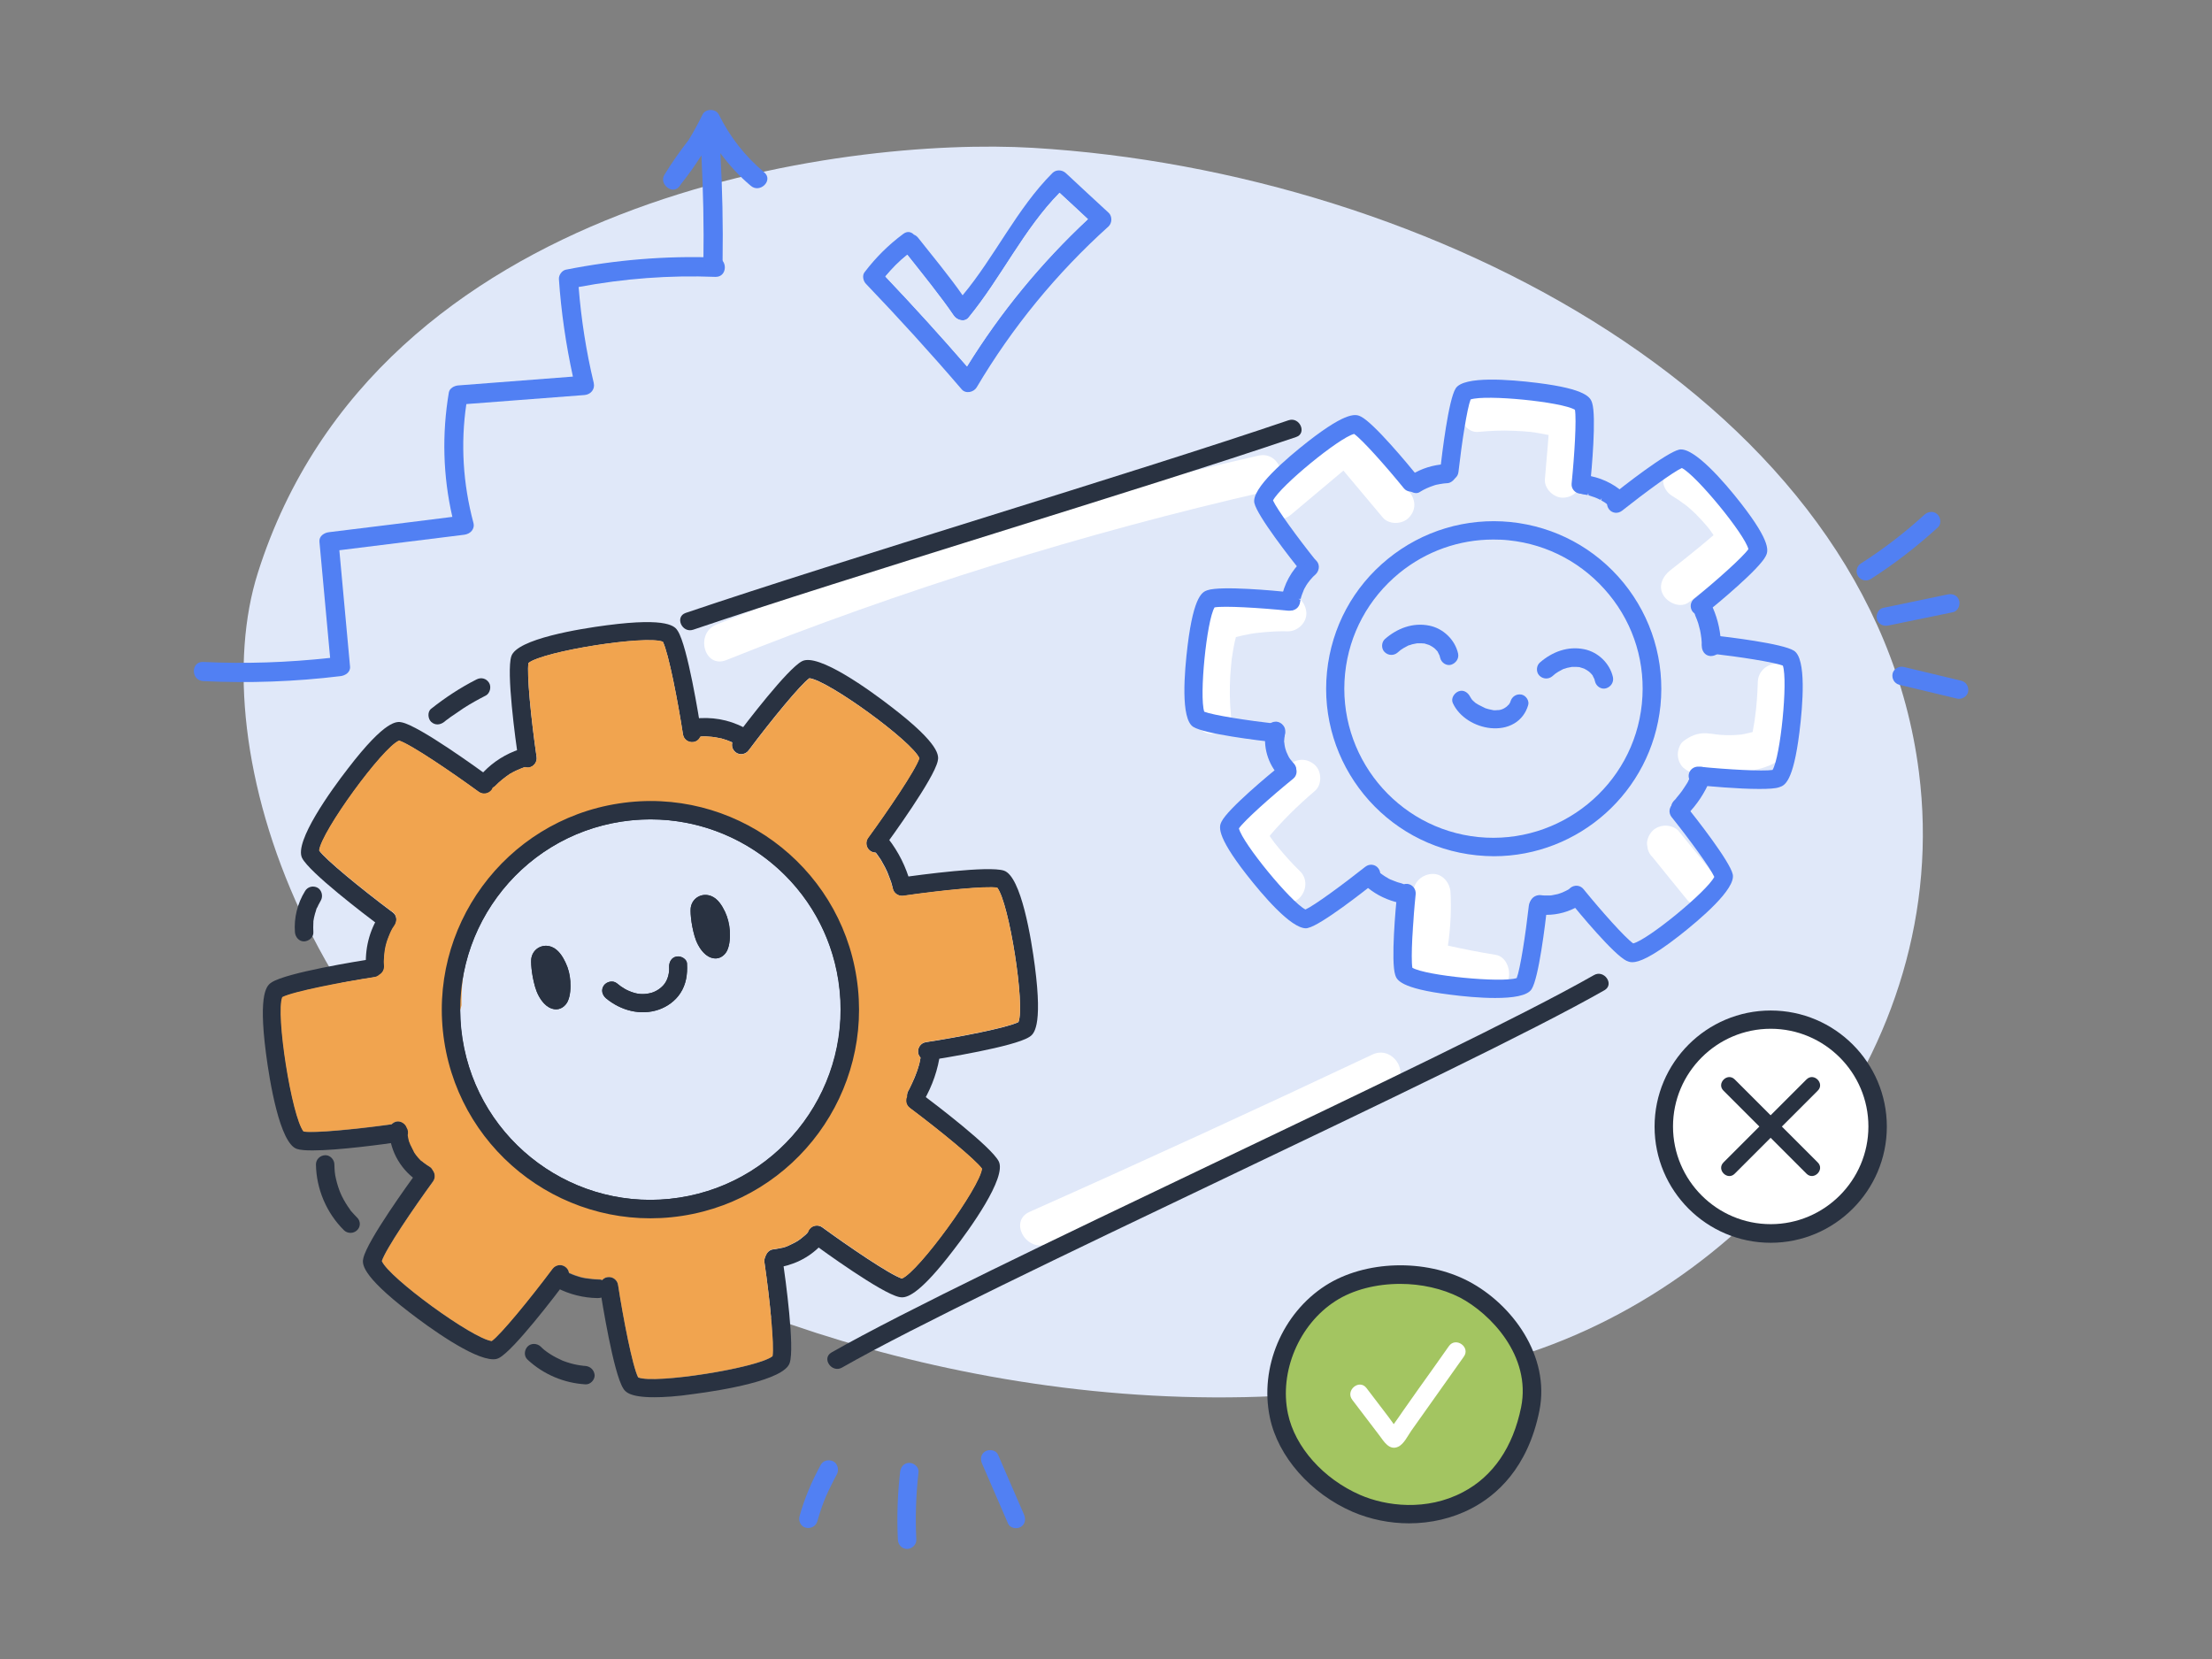<?xml version="1.0" encoding="utf-8"?>
<!-- Autor: https://tiptop-vpn.com All rights reserved -->
<!-- Generator: Adobe Illustrator 26.3.1, SVG Export Plug-In . SVG Version: 6.00 Build 0)  -->
<svg version="1.1" id="Layer_1" xmlns="http://www.w3.org/2000/svg" xmlns:xlink="http://www.w3.org/1999/xlink" x="0px" y="0px"
	 viewBox="0 0 120 90" style="enable-background:new 0 0 120 90;" xml:space="preserve">
<rect x="0" y="0" width="120" height="90" fill="#808080" stroke="none"/>
<style type="text/css">
	.st0{fill:#e0e8f9;}
	.st1{fill:#A3C561;}
	.st2{fill:#D6DD79;}
	.st3{fill:#5180F3;}
	.st4{fill:#293241;}
	.st5{fill:#F0897A;}
	.st6{fill:#FFFFFF;}
	.st7{fill:#EA9D50;}
	.st8{fill:#9FBDDE;}
	.st9{fill:#EEA14F;}
	.st10{fill:#9DBBDC;}
	.st11{fill:#61A7D8;}
	.st12{fill:#293242;}
	.st13{fill:#F1A44F;}
	.st14{fill:#BECEF1;}
	.st15{fill:#5180ED;}
	.st16{fill:#293243;}
	.st17{fill:#5180E9;}
	.st18{fill:#DEE6F7;}
</style>
<g>
	<g>
		<path class="st0" d="M104.1,41.88C101.57,21.94,77.76,9.31,56.03,8.02c-10.17-0.6-35.55,2.59-42.04,23.05
			c-3.03,9.54,2.67,27.39,19.79,36.8c10.27,5.65,29.24,10.83,47.31,6.07C94.65,70.38,106.03,57.03,104.1,41.88z"/>
	</g>
	<g>
		<path class="st6" d="M85.89,22.39c-0.24-0.45-0.72-0.61-1.18-0.7c-1.48-0.31-3-0.41-4.5-0.26c-0.52,0.05-1.03,0.42-1,1
			c0.02,0.5,0.44,1.06,1,1c0.63-0.06,1.26-0.09,1.89-0.06c0.31,0.01,0.62,0.03,0.92,0.06c0.08,0.01,0.15,0.02,0.23,0.03
			c0.03,0,0.04,0,0.05,0.01c0.01,0,0.02,0,0.05,0.01c0.15,0.02,0.3,0.05,0.46,0.08c0.07,0.01,0.13,0.03,0.2,0.04
			c-0.01,0.13-0.02,0.27-0.03,0.4L83.81,26c-0.04,0.52,0.49,1.02,1,1c0.58-0.03,0.95-0.44,1-1c0.06-0.75,0.12-1.51,0.18-2.26
			C86.03,23.28,86.11,22.82,85.89,22.39z"/>
	</g>
	<g>
		<path class="st6" d="M94.94,28.44c-0.73-1.34-1.94-2.48-3.22-3.27c-0.45-0.27-1.12-0.11-1.37,0.36c-0.26,0.49-0.12,1.07,0.36,1.37
			c0.13,0.08,0.26,0.17,0.39,0.25c0.05,0.04,0.1,0.07,0.15,0.11c0,0,0.09,0.07,0.13,0.09c0.04,0.03,0.12,0.1,0.12,0.09
			c0.05,0.04,0.1,0.08,0.14,0.12c0.12,0.1,0.23,0.21,0.35,0.32c0.21,0.21,0.41,0.43,0.6,0.65c0.04,0.05,0.08,0.1,0.12,0.15
			c0.01,0.01,0.02,0.03,0.04,0.05c0.07,0.1,0.14,0.2,0.21,0.3c-0.25,0.21-0.5,0.43-0.76,0.64c-0.51,0.42-1.15,0.93-1.59,1.27
			c-0.41,0.32-0.68,0.87-0.36,1.37c0.26,0.41,0.92,0.7,1.37,0.36c0.72-0.55,1.43-1.11,2.13-1.69c0.32-0.27,0.66-0.53,0.97-0.83
			C95.22,29.68,95.27,29.04,94.94,28.44z"/>
	</g>
	<g>
		<path class="st6" d="M96.36,36.01c-0.55,0.02-0.99,0.44-1,1c-0.02,0.63-0.06,1.27-0.15,1.9c-0.01,0.04-0.01,0.07-0.01,0.09
			c-0.01,0.08-0.03,0.17-0.04,0.25c-0.03,0.15-0.05,0.31-0.08,0.46c-0.01,0-0.02,0.01-0.03,0.01c-0.14,0.04-0.29,0.07-0.43,0.1
			c-0.07,0.01-0.17,0.04-0.24,0.04c0.12-0.02,0.14-0.02,0.07-0.01c-0.04,0-0.08,0.01-0.12,0.01c-0.31,0.03-0.62,0.03-0.93,0.01
			c-0.07,0-0.13-0.01-0.2-0.02c-0.01,0-0.01,0-0.02,0c-0.01,0-0.01,0-0.02,0c-0.19-0.03-0.4-0.06-0.6-0.07
			c-0.49-0.02-0.87,0.15-1.25,0.44c-0.19,0.15-0.29,0.48-0.29,0.71c0,0.25,0.11,0.54,0.29,0.71c0.19,0.17,0.44,0.3,0.71,0.29
			c0.18-0.01,0.32-0.06,0.46-0.14c0.03,0,0.08-0.01,0.11-0.01c0.03,0,0.06,0,0.09,0.01c0,0,0,0,0.01,0
			c0.07,0.01,0.14,0.02,0.21,0.03c0.36,0.05,0.73,0.08,1.1,0.07c0.72-0.02,1.58-0.12,2.23-0.48c0.76-0.42,0.82-1.35,0.93-2.12
			c0.1-0.76,0.18-1.51,0.2-2.27C97.37,36.49,96.89,35.99,96.36,36.01z"/>
	</g>
	<g>
		<path class="st6" d="M93.22,47.86c-0.05-0.17-0.13-0.32-0.26-0.44c-0.63-0.78-1.26-1.56-1.9-2.34c-0.15-0.19-0.48-0.29-0.71-0.29
			c-0.25,0-0.54,0.11-0.71,0.29c-0.17,0.19-0.3,0.44-0.29,0.71l0.04,0.27c0.05,0.17,0.13,0.32,0.26,0.44
			c0.63,0.78,1.26,1.56,1.9,2.34c0.15,0.19,0.48,0.29,0.71,0.29c0.25,0,0.54-0.11,0.71-0.29c0.17-0.19,0.3-0.44,0.29-0.71
			L93.22,47.86z"/>
	</g>
	<g>
		<path class="st6" d="M76.44,26.67l-2.73-3.25c-0.37-0.44-1.03-0.32-1.41,0c-1.22,1.02-2.43,2.05-3.65,3.07
			c-0.4,0.34-0.37,1.07,0,1.41c0.43,0.39,0.99,0.36,1.41,0c0.94-0.79,1.88-1.58,2.82-2.37c0.71,0.85,1.43,1.7,2.14,2.55
			c0.34,0.4,1.07,0.37,1.41,0C76.84,27.66,76.81,27.1,76.44,26.67z"/>
	</g>
	<g>
		<path class="st6" d="M69.86,32.25c-0.88-0.01-1.75,0.07-2.62,0.22c-0.41,0.07-0.81,0.15-1.19,0.32c-0.46,0.21-0.75,0.63-0.9,1.1
			c-0.25,0.78-0.33,1.66-0.39,2.47c-0.06,0.81-0.05,1.63,0.02,2.45c0.05,0.52,0.43,1.03,1,1c0.5-0.02,1.05-0.44,1-1
			c-0.07-0.71-0.08-1.42-0.04-2.13c0.02-0.29,0.06-0.73,0.08-0.93c-0.01,0.09,0.02-0.16,0.03-0.18c0.01-0.09,0.03-0.18,0.04-0.26
			c0.03-0.17,0.06-0.35,0.1-0.52c0-0.02,0.04-0.13,0.06-0.23c0.27-0.07,0.55-0.13,0.83-0.18c0.09-0.01,0.18-0.03,0.27-0.04
			c0.01,0,0.02,0,0.03,0c0.02,0,0.04,0,0.08-0.01c0.18-0.02,0.36-0.04,0.54-0.05c0.36-0.03,0.72-0.04,1.07-0.03
			c0.52,0,1.02-0.46,1-1C70.84,32.7,70.42,32.25,69.86,32.25z"/>
	</g>
	<g>
		<path class="st6" d="M69.02,45.18c0.1-0.12,0.21-0.24,0.32-0.36c0.2-0.22,0.41-0.44,0.62-0.65c0.44-0.44,0.9-0.86,1.37-1.26
			c0.4-0.34,0.38-1.07,0-1.41c-0.43-0.39-0.99-0.36-1.41,0c-0.54,0.46-1.06,0.94-1.56,1.45c-0.51,0.53-1.16,1.12-1.45,1.81
			c-0.39,0.91,0.27,1.68,0.8,2.35c0.43,0.56,0.9,1.08,1.41,1.57c0.37,0.37,1.05,0.4,1.41,0c0.36-0.4,0.4-1.02,0-1.41
			c-0.42-0.41-0.81-0.84-1.18-1.29c-0.19-0.23-0.24-0.29-0.44-0.58c-0.01-0.02-0.02-0.03-0.03-0.05c0,0,0,0,0,0
			C68.93,45.29,68.97,45.23,69.02,45.18z"/>
	</g>
	<g>
		<path class="st6" d="M81.14,51.8c-0.87-0.14-1.73-0.31-2.59-0.5c0.14-0.96,0.19-1.93,0.14-2.89c-0.03-0.52-0.44-1.03-1-1
			c-0.52,0.02-1.03,0.44-1,1c0.03,0.6,0.02,1.2-0.02,1.8c-0.01,0.14-0.02,0.28-0.04,0.42c-0.01,0.07-0.02,0.14-0.02,0.21
			c0,0.02,0,0.03,0,0.04c0,0.01,0,0.01,0,0.02c-0.05,0.3-0.1,0.61-0.16,0.91c-0.11,0.51,0.14,1.1,0.7,1.23
			c1.15,0.27,2.3,0.5,3.47,0.69c0.27,0.04,0.52,0.04,0.77-0.1c0.21-0.12,0.41-0.36,0.46-0.6C81.94,52.55,81.69,51.89,81.14,51.8z"/>
	</g>
	<g>
		<path class="st6" d="M68.26,24.72C58.24,27,48.42,30.06,38.87,33.88c-1.18,0.47-0.67,2.41,0.53,1.93
			c9.54-3.82,19.36-6.88,29.38-9.17C70.05,26.36,69.51,24.43,68.26,24.72z"/>
	</g>
	<g>
		<path class="st6" d="M74.45,57.21c-6.17,2.91-12.37,5.76-18.59,8.53c-1.17,0.52-0.16,2.25,1.01,1.73
			c6.23-2.78,12.43-5.62,18.59-8.53C76.62,58.38,75.6,56.66,74.45,57.21z"/>
	</g>
	<g>
		<g>
			<path class="st1" d="M83.01,76.45c0.58-2.88-1.58-5.44-3.58-6.49c-2.17-1.14-5.24-1.09-7.26,0.21c-2.1,1.35-3.34,4.07-2.8,6.64
				c0.44,2.1,2.24,3.91,4.21,4.76C76.72,82.92,81.85,82.14,83.01,76.45z"/>
		</g>
		<g>
			<path class="st6" d="M78.6,73.03c-0.56,0.79-1.12,1.59-1.69,2.38c-0.27,0.38-0.54,0.77-0.81,1.15c-0.16,0.23-0.32,0.47-0.49,0.7
				c-0.18-0.25-0.36-0.5-0.55-0.74c-0.31-0.41-0.62-0.82-0.93-1.22c-0.39-0.51-1.16,0.13-0.77,0.64l1.47,1.93
				c0.24,0.32,0.53,0.83,1.01,0.62c0.32-0.14,0.53-0.6,0.72-0.87c0.95-1.34,1.9-2.68,2.85-4.02C79.79,73.08,78.97,72.5,78.6,73.03z"
				/>
		</g>
		<g>
			<path class="st4" d="M76.44,82.64c-1.04,0-2.09-0.21-3.05-0.62c-2.29-0.99-4.06-3-4.5-5.12c-0.57-2.71,0.67-5.65,3.02-7.16
				c2.14-1.37,5.4-1.47,7.76-0.23c2.36,1.24,4.44,4.05,3.84,7.03v0c-0.63,3.12-2.35,4.6-3.68,5.29
				C78.8,82.37,77.62,82.64,76.44,82.64z M75.96,69.65c-1.28,0-2.55,0.31-3.51,0.93c-1.98,1.27-3.06,3.84-2.58,6.11
				c0.38,1.81,1.92,3.54,3.92,4.41c1.4,0.61,3.6,0.89,5.57-0.15c1.63-0.85,2.72-2.44,3.16-4.61c0.56-2.79-1.68-5.09-3.32-5.95
				C78.24,69.9,77.09,69.65,75.96,69.65z"/>
		</g>
	</g>
	<g>
		<path class="st4" d="M86.47,52.9c-7.79,4.44-33.58,16.03-41.36,20.47c-0.56,0.32,0.02,1.14,0.57,0.82
			c7.79-4.44,33.58-16.03,41.36-20.47C87.6,53.4,87.02,52.58,86.47,52.9z"/>
	</g>
	<g>
		<path class="st4" d="M69.9,22.8c-8.49,2.89-24.21,7.57-32.7,10.45c-0.61,0.21-0.2,1.12,0.41,0.91c8.49-2.88,24.21-7.57,32.7-10.45
			C70.92,23.51,70.51,22.59,69.9,22.8z"/>
	</g>
	<g>
		<g>
			<path class="st3" d="M60.14,11.54c-0.72-0.66-1.61-1.49-2.32-2.15c-0.21-0.19-0.53-0.2-0.73,0c-1.92,1.92-3.13,4.55-4.87,6.63
				c-0.63-0.92-1.73-2.26-2.42-3.13c-0.07-0.08-0.14-0.13-0.22-0.16c-0.14-0.15-0.36-0.21-0.58-0.04c-0.81,0.6-1.49,1.28-2.1,2.08
				c-0.14,0.18-0.07,0.48,0.08,0.63c1.78,1.86,3.51,3.76,5.19,5.72c0.22,0.26,0.65,0.16,0.81-0.1c1.93-3.26,4.34-6.2,7.16-8.74
				C60.34,12.09,60.34,11.72,60.14,11.54z M52.46,19.88c-1.44-1.66-2.92-3.29-4.43-4.88c0.36-0.43,0.75-0.83,1.19-1.18
				c0.73,0.92,1.86,2.32,2.52,3.3c0.17,0.25,0.59,0.38,0.81,0.1c1.75-2.13,2.99-4.79,4.93-6.76c0.46,0.42,1.09,1.01,1.54,1.43
				C56.48,14.26,54.28,16.94,52.46,19.88z"/>
		</g>
		<g>
			<path class="st0" d="M52.46,19.88c-1.44-1.66-2.92-3.29-4.43-4.88c0.36-0.43,0.75-0.83,1.19-1.18c0.73,0.92,1.86,2.32,2.52,3.3
				c0.17,0.25,0.59,0.38,0.81,0.1c1.75-2.13,2.99-4.79,4.93-6.76c0.46,0.42,1.09,1.01,1.54,1.43
				C56.48,14.26,54.28,16.94,52.46,19.88z"/>
		</g>
	</g>
	<g>
		<g>
			<path class="st3" d="M38.82,13.97c-2.73-0.1-5.45,0.13-8.12,0.66c-0.21,0.04-0.39,0.29-0.38,0.5c0.12,1.78,0.38,3.55,0.76,5.3
				c-2.08,0.16-4.15,0.32-6.23,0.48c-0.21,0.02-0.46,0.15-0.5,0.38c-0.38,2.26-0.32,4.53,0.19,6.75c-2.23,0.28-4.46,0.56-6.69,0.83
				c-0.26,0.03-0.55,0.21-0.52,0.52c0.19,2.1,0.39,4.2,0.58,6.3c-2.29,0.25-4.59,0.33-6.89,0.22c-0.67-0.03-0.67,1,0,1.04
				c2.49,0.12,4.98,0.03,7.45-0.27c0.26-0.03,0.55-0.21,0.52-0.52c-0.19-2.1-0.39-4.21-0.58-6.31c2.26-0.28,4.52-0.56,6.77-0.84
				c0.33-0.04,0.6-0.3,0.5-0.66c-0.56-2.1-0.7-4.28-0.38-6.43c2.14-0.16,4.27-0.33,6.41-0.49c0.34-0.03,0.58-0.31,0.5-0.66
				c-0.41-1.71-0.68-3.45-0.82-5.2c2.45-0.46,4.93-0.65,7.43-0.55C39.49,15.03,39.49,13.99,38.82,13.97z"/>
		</g>
		<g>
			<path class="st3" d="M41.46,9.35C40.42,8.48,39.6,7.43,39,6.22c-0.17-0.34-0.73-0.34-0.89,0c-0.23,0.47-0.48,0.93-0.75,1.37
				c-0.47,0.61-0.92,1.24-1.32,1.9c-0.3,0.49,0.44,1.1,0.81,0.63c0.03-0.03,0.05-0.07,0.08-0.11c0,0,0,0,0,0
				c0-0.01,0.01-0.01,0.01-0.02c0.4-0.5,0.77-1.02,1.11-1.56c0.1,1.92,0.14,3.83,0.11,5.75c-0.01,0.67,1.03,0.67,1.04,0
				c0.03-1.96-0.01-3.92-0.12-5.87c0.48,0.65,1.03,1.25,1.65,1.77C41.23,10.51,41.97,9.78,41.46,9.35z"/>
		</g>
	</g>
	<g>
		<g>
			<circle class="st6" cx="96.06" cy="61.12" r="5.8"/>
		</g>
		<g>
			<path class="st4" d="M96.06,67.42c-3.48,0-6.3-2.83-6.3-6.3c0-3.48,2.83-6.3,6.3-6.3c3.48,0,6.3,2.83,6.3,6.3
				C102.36,64.59,99.53,67.42,96.06,67.42z M96.06,55.81c-2.92,0-5.3,2.38-5.3,5.3c0,2.92,2.38,5.3,5.3,5.3s5.3-2.38,5.3-5.3
				C101.36,58.19,98.98,55.81,96.06,55.81z"/>
		</g>
		<g>
			<path class="st4" d="M98,58.56c-1.5,1.5-3,3-4.5,4.5c-0.4,0.4,0.22,1.01,0.61,0.61c1.5-1.5,3-3,4.5-4.5
				C99.01,58.78,98.4,58.16,98,58.56z"/>
		</g>
		<g>
			<path class="st4" d="M98.61,63.06c-1.5-1.5-3-3-4.5-4.5c-0.4-0.4-1.01,0.22-0.61,0.61c1.5,1.5,3,3,4.5,4.5
				C98.4,64.07,99.01,63.45,98.61,63.06z"/>
		</g>
	</g>
	<g>
		<path class="st3" d="M105.1,27.9c-0.21-0.2-0.51-0.15-0.71,0.03c-1.07,0.98-2.22,1.86-3.44,2.64c-0.23,0.14-0.3,0.46-0.15,0.69
			c0.15,0.23,0.46,0.3,0.69,0.15c1.29-0.82,2.51-1.77,3.64-2.8C105.33,28.43,105.29,28.07,105.1,27.9z"/>
	</g>
	<g>
		<path class="st3" d="M106.28,32.57c-0.09-0.28-0.36-0.38-0.63-0.32l-3.5,0.73c-0.26,0.05-0.4,0.39-0.32,0.63
			c0.09,0.28,0.36,0.38,0.63,0.32c1.17-0.24,2.33-0.48,3.5-0.72C106.22,33.15,106.36,32.81,106.28,32.57z"/>
	</g>
	<g>
		<path class="st3" d="M106.4,36.93c-1.04-0.25-2.09-0.5-3.13-0.75c-0.25-0.06-0.55,0.11-0.6,0.37c-0.05,0.27,0.1,0.53,0.37,0.6
			c1.04,0.25,2.09,0.5,3.13,0.75c0.25,0.06,0.55-0.11,0.6-0.37C106.82,37.26,106.67,37,106.4,36.93z"/>
	</g>
	<g>
		<path class="st3" d="M45.21,79.28c-0.24-0.12-0.55-0.06-0.68,0.18c-0.49,0.89-0.89,1.83-1.16,2.81c-0.07,0.25,0.09,0.56,0.35,0.61
			c0.27,0.06,0.54-0.08,0.62-0.35c0.13-0.46,0.28-0.91,0.47-1.36c0.01-0.03,0.03-0.06,0.04-0.09c-0.02,0.04-0.02,0.04,0,0.01
			c0.02-0.05,0.05-0.11,0.07-0.16c0.05-0.11,0.1-0.21,0.15-0.31c0.11-0.22,0.22-0.44,0.34-0.66C45.52,79.74,45.45,79.41,45.21,79.28
			z"/>
	</g>
	<g>
		<path class="st3" d="M49.83,79.86c0.03-0.27-0.25-0.5-0.5-0.5c-0.3,0-0.47,0.23-0.5,0.5c-0.14,1.22-0.18,2.45-0.12,3.67
			c0.01,0.27,0.22,0.5,0.5,0.5c0.26,0,0.51-0.23,0.5-0.5C49.65,82.31,49.69,81.08,49.83,79.86z"/>
	</g>
	<g>
		<path class="st3" d="M55.55,82.16c-0.47-1.08-0.94-2.17-1.41-3.25c-0.11-0.25-0.47-0.3-0.68-0.18c-0.26,0.15-0.29,0.44-0.18,0.68
			c0.47,1.08,0.94,2.17,1.41,3.25c0.11,0.25,0.47,0.3,0.68,0.18C55.62,82.69,55.66,82.41,55.55,82.16z"/>
	</g>
	<g>
		<g>
			<g>
				<path class="st4" d="M28.61,41.64c-0.24,0-0.46-0.18-0.49-0.43c-0.16-1.1-0.66-4.77-0.38-5.61c0.3-0.94,3.72-1.49,5.18-1.68
					c3.37-0.44,3.71,0.08,3.85,0.31c0.53,0.83,1.15,4.7,1.27,5.46c0.04,0.27-0.14,0.53-0.42,0.57c-0.27,0.04-0.53-0.14-0.57-0.42
					c-0.27-1.76-0.78-4.41-1.09-5.02c-0.9-0.37-6.47,0.5-7.29,1.15c-0.1,0.58,0.14,3.04,0.44,5.1c0.04,0.27-0.15,0.53-0.42,0.57
					C28.66,41.64,28.64,41.64,28.61,41.64z M28.64,36L28.64,36L28.64,36z M36,34.84L36,34.84L36,34.84z"/>
			</g>
			<g>
				<path class="st4" d="M35.48,75.8c-1.37,0-1.57-0.32-1.67-0.48c-0.53-0.83-1.15-4.7-1.27-5.46c-0.04-0.27,0.14-0.53,0.42-0.57
					c0.27-0.04,0.53,0.15,0.57,0.42c0.27,1.76,0.78,4.41,1.09,5.02c0.9,0.37,6.47-0.51,7.29-1.15c0.1-0.58-0.14-3.04-0.44-5.1
					c-0.04-0.27,0.15-0.53,0.42-0.57c0.27-0.04,0.53,0.15,0.57,0.42c0.16,1.1,0.66,4.77,0.38,5.61c-0.3,0.94-3.72,1.49-5.18,1.68
					C36.72,75.76,36.01,75.8,35.48,75.8z M34.58,74.71L34.58,74.71z M41.94,73.55L41.94,73.55L41.94,73.55z"/>
			</g>
			<g>
				<path class="st4" d="M47.5,46.25c-0.1,0-0.21-0.03-0.3-0.1c-0.22-0.16-0.27-0.48-0.11-0.7c1.05-1.44,2.57-3.67,2.78-4.32
					c-0.37-0.9-4.93-4.22-5.96-4.34c-0.48,0.34-2.05,2.25-3.3,3.92c-0.17,0.22-0.48,0.27-0.7,0.1c-0.22-0.17-0.27-0.48-0.1-0.7
					c0.67-0.89,2.91-3.83,3.7-4.24c0.87-0.46,3.69,1.58,4.85,2.48c2.7,2.07,2.57,2.68,2.51,2.94c-0.21,0.96-2.51,4.13-2.97,4.76
					C47.81,46.18,47.65,46.25,47.5,46.25z"/>
			</g>
			<g>
				<path class="st4" d="M26.76,73.74c-1.1,0-3.49-1.73-4.54-2.54c-2.7-2.07-2.57-2.68-2.51-2.94c0.21-0.96,2.51-4.13,2.97-4.76
					c0.16-0.22,0.48-0.27,0.7-0.11s0.27,0.48,0.11,0.7c-1.05,1.44-2.57,3.67-2.78,4.32c0.37,0.9,4.93,4.22,5.96,4.34
					c0.48-0.34,2.05-2.25,3.3-3.92c0.17-0.22,0.48-0.26,0.7-0.1c0.22,0.17,0.27,0.48,0.1,0.7c-0.67,0.89-2.91,3.83-3.7,4.24
					C26.98,73.72,26.88,73.74,26.76,73.74z"/>
			</g>
			<g>
				<path class="st4" d="M50.3,57.53c-0.24,0-0.46-0.18-0.49-0.42c-0.04-0.27,0.14-0.53,0.42-0.57c1.76-0.27,4.41-0.78,5.02-1.09
					c0.37-0.9-0.5-6.47-1.15-7.29c-0.58-0.1-3.04,0.14-5.1,0.44c-0.27,0.03-0.53-0.15-0.57-0.42c-0.04-0.27,0.15-0.53,0.42-0.57
					c1.1-0.16,4.77-0.65,5.61-0.38c0.94,0.3,1.49,3.72,1.68,5.18c0.44,3.37-0.08,3.71-0.31,3.85c-0.83,0.53-4.7,1.15-5.46,1.27
					C50.35,57.53,50.33,57.53,50.3,57.53z M55.23,55.48L55.23,55.48L55.23,55.48z M54.07,48.12L54.07,48.12L54.07,48.12z"/>
			</g>
			<g>
				<path class="st4" d="M16.96,62.41c-0.37,0-0.67-0.02-0.85-0.08c-0.94-0.3-1.49-3.72-1.68-5.18c-0.44-3.38,0.08-3.71,0.31-3.86
					c0.83-0.53,4.7-1.15,5.46-1.27c0.27-0.04,0.53,0.15,0.57,0.42s-0.14,0.53-0.42,0.57c-1.76,0.27-4.41,0.78-5.02,1.09
					c-0.37,0.9,0.5,6.47,1.15,7.29c0.58,0.1,3.04-0.14,5.1-0.44c0.27-0.03,0.53,0.15,0.57,0.42c0.04,0.27-0.15,0.53-0.42,0.57
					C20.85,62.07,18.37,62.41,16.96,62.41z M16.51,61.43L16.51,61.43L16.51,61.43z M15.35,54.06L15.35,54.06z"/>
			</g>
			<g>
				<path class="st4" d="M48.94,70.38c-0.07,0-0.12-0.01-0.17-0.02c-0.96-0.21-4.13-2.51-4.76-2.97c-0.22-0.16-0.27-0.48-0.11-0.7
					c0.16-0.22,0.48-0.27,0.7-0.11c1.44,1.05,3.67,2.57,4.32,2.78c0.9-0.37,4.22-4.93,4.34-5.96c-0.34-0.48-2.25-2.05-3.92-3.3
					c-0.22-0.17-0.27-0.48-0.1-0.7c0.17-0.22,0.48-0.26,0.7-0.1c0.89,0.67,3.83,2.91,4.24,3.7c0.45,0.88-1.58,3.69-2.48,4.85
					C49.99,70.09,49.28,70.38,48.94,70.38z M53.3,63.45L53.3,63.45L53.3,63.45z M53.27,63.34L53.27,63.34L53.27,63.34z"/>
			</g>
			<g>
				<path class="st4" d="M20.93,50.35c-0.1,0-0.21-0.03-0.3-0.1c-0.89-0.67-3.83-2.91-4.24-3.7c-0.45-0.88,1.58-3.69,2.48-4.85
					c2.07-2.7,2.68-2.57,2.94-2.51c0.96,0.21,4.13,2.51,4.76,2.97c0.22,0.16,0.27,0.48,0.11,0.7c-0.16,0.22-0.47,0.27-0.7,0.11
					c-1.44-1.05-3.67-2.57-4.32-2.78c-0.9,0.37-4.22,4.93-4.34,5.96c0.34,0.48,2.25,2.05,3.92,3.3c0.22,0.17,0.27,0.48,0.1,0.7
					C21.23,50.28,21.08,50.35,20.93,50.35z M17.31,46.2L17.31,46.2L17.31,46.2z"/>
			</g>
			<g>
				<path class="st4" d="M21.3,49.5c-0.21-0.14-0.55-0.13-0.7,0.11c-0.57,0.87-0.82,1.89-0.74,2.93c0.02,0.26,0.32,0.47,0.57,0.42
					c0.28-0.06,0.44-0.29,0.42-0.57c0-0.05-0.01-0.11-0.01-0.16c0-0.01,0-0.01,0-0.02c0-0.02,0-0.03,0-0.05
					c0-0.11,0.01-0.21,0.02-0.32c0.01-0.11,0.02-0.21,0.04-0.32c0.01-0.05,0.02-0.11,0.03-0.16c0-0.01,0.01-0.05,0.02-0.08
					c0.05-0.21,0.12-0.41,0.21-0.6c0.04-0.1,0.09-0.19,0.14-0.29c0.01-0.02,0.03-0.04,0.04-0.06c0.03-0.05,0.06-0.09,0.09-0.14
					C21.55,49.98,21.54,49.65,21.3,49.5z"/>
			</g>
			<g>
				<path class="st4" d="M28.85,40.9c-0.13-0.26-0.39-0.34-0.66-0.25c-0.74,0.24-1.42,0.67-1.96,1.23c-0.09,0.1-0.17,0.19-0.18,0.33
					c-0.01,0.12,0.02,0.28,0.11,0.37c0.16,0.18,0.51,0.28,0.7,0.07c0.25-0.26,0.53-0.48,0.83-0.68c0.01,0,0.02-0.01,0.03-0.01
					c0.04-0.02,0.08-0.05,0.12-0.07c0.08-0.04,0.16-0.09,0.25-0.12c0.17-0.08,0.34-0.14,0.51-0.2c0.11-0.04,0.22-0.17,0.26-0.27
					C28.9,41.18,28.9,41.02,28.85,40.9z"/>
			</g>
			<g>
				<path class="st4" d="M23.31,63.3c-0.1-0.06-0.19-0.12-0.28-0.19c-0.05-0.04-0.09-0.07-0.14-0.11c-0.01-0.01-0.02-0.01-0.02-0.02
					c0,0-0.03-0.03-0.04-0.04c-0.08-0.08-0.15-0.16-0.22-0.25c-0.04-0.05-0.07-0.09-0.1-0.14c-0.01-0.02-0.03-0.04-0.04-0.07
					c0,0,0,0,0,0c0,0,0,0,0-0.01c-0.06-0.1-0.11-0.19-0.15-0.3c-0.02-0.05-0.05-0.11-0.07-0.16c-0.01-0.02-0.05-0.11-0.05-0.14
					c0-0.01,0-0.01,0-0.01c-0.01-0.03-0.01-0.05-0.02-0.08c-0.01-0.06-0.03-0.12-0.03-0.17c-0.02-0.12-0.03-0.23-0.04-0.35
					c-0.01-0.26-0.33-0.47-0.57-0.42c-0.29,0.06-0.43,0.29-0.42,0.57c0.05,1.08,0.68,2.13,1.6,2.7c0.22,0.14,0.54,0.13,0.7-0.11
					C23.56,63.79,23.55,63.45,23.31,63.3z"/>
			</g>
			<g>
				<path class="st4" d="M32.53,69.42c-0.18,0-0.36-0.02-0.54-0.04c-0.16-0.02-0.35-0.04-0.5-0.09c0.14,0.05-0.01,0-0.04-0.01
					c-0.04-0.01-0.09-0.03-0.13-0.04c-0.08-0.02-0.15-0.05-0.23-0.08c-0.17-0.06-0.34-0.14-0.5-0.22c-0.11-0.06-0.28-0.04-0.39,0.01
					c-0.11,0.05-0.22,0.16-0.26,0.27c-0.1,0.28,0.03,0.52,0.28,0.65c0.67,0.35,1.44,0.54,2.19,0.55c0.14,0,0.26-0.02,0.37-0.11
					c0.09-0.08,0.17-0.21,0.18-0.33C32.99,69.73,32.81,69.42,32.53,69.42z"/>
			</g>
			<g>
				<path class="st4" d="M44.58,66.88c-0.16-0.18-0.51-0.28-0.7-0.07c-0.14,0.15-0.3,0.29-0.46,0.41c-0.07,0.05-0.14,0.1-0.21,0.14
					c-0.03,0.01-0.06,0.03-0.07,0.04c-0.05,0.02-0.09,0.05-0.14,0.07c-0.16,0.08-0.36,0.18-0.54,0.22c0.14-0.03-0.03,0.01-0.06,0.01
					c-0.05,0.01-0.1,0.02-0.15,0.03c-0.1,0.02-0.2,0.04-0.31,0.05c-0.26,0.03-0.47,0.31-0.42,0.57c0.05,0.27,0.29,0.45,0.57,0.42
					c0.9-0.1,1.79-0.53,2.42-1.19c0.09-0.1,0.17-0.19,0.18-0.33C44.7,67.13,44.66,66.97,44.58,66.88z"/>
			</g>
			<g>
				<path class="st4" d="M50.56,56.53c-0.27-0.02-0.52,0.16-0.55,0.44c-0.03,0.2-0.06,0.41-0.11,0.61
					c-0.01,0.02-0.04,0.19-0.01,0.06c-0.01,0.05-0.03,0.1-0.04,0.15c-0.03,0.1-0.06,0.2-0.09,0.29c-0.07,0.19-0.14,0.39-0.23,0.57
					c-0.04,0.09-0.09,0.19-0.13,0.28c-0.02,0.05-0.04,0.09-0.07,0.14c0.07-0.11-0.02,0.03-0.03,0.06c-0.07,0.12-0.11,0.23-0.09,0.37
					c0.02,0.12,0.09,0.26,0.2,0.33c0.21,0.14,0.56,0.13,0.7-0.11c0.47-0.81,0.78-1.7,0.9-2.63C51.04,56.82,50.83,56.55,50.56,56.53z
					"/>
			</g>
			<g>
				<path class="st4" d="M48.19,45.5c-0.16-0.2-0.5-0.25-0.7-0.07c-0.2,0.18-0.25,0.48-0.07,0.7c0.12,0.15,0.23,0.31,0.34,0.47
					c0.01,0.02,0.03,0.04,0.04,0.06c0,0,0,0,0,0c0.02,0.04,0.04,0.07,0.06,0.11c0.05,0.09,0.1,0.18,0.15,0.27
					c0.09,0.17,0.17,0.35,0.23,0.53c0.03,0.09,0.07,0.18,0.1,0.27c0.01,0.04,0.03,0.08,0.04,0.13c0.01,0.03,0.02,0.07,0.02,0.08
					c0.07,0.25,0.29,0.47,0.57,0.42c0.24-0.05,0.49-0.3,0.42-0.57C49.15,47.03,48.75,46.22,48.19,45.5z"/>
			</g>
			<g>
				<path class="st4" d="M40.36,39.47c-0.83-0.44-1.79-0.6-2.72-0.48c-0.26,0.03-0.47,0.31-0.42,0.57c0.05,0.27,0.29,0.45,0.57,0.42
					c0.11-0.01,0.21-0.02,0.32-0.03c0.02,0,0.04,0,0.06,0c0.01,0,0,0,0.01,0c0.04,0,0.08,0,0.12,0c0.21,0.01,0.42,0.03,0.62,0.07
					c0.05,0.01,0.09,0.02,0.14,0.03c0.02,0,0.04,0.01,0.06,0.01c0,0,0,0,0.01,0c0.1,0.03,0.19,0.06,0.29,0.09
					c0.2,0.07,0.39,0.15,0.57,0.25c0.23,0.12,0.57-0.05,0.65-0.28C40.73,39.84,40.6,39.6,40.36,39.47z"/>
			</g>
			<g>
				<path class="st4" d="M35.28,66.09c-5.49,0-10.32-4.01-11.18-9.6c-0.95-6.17,3.29-11.96,9.46-12.91
					c6.17-0.95,11.96,3.29,12.91,9.46l0,0c0.95,6.17-3.29,11.96-9.46,12.91C36.43,66.05,35.86,66.09,35.28,66.09z M35.29,44.45
					c-0.52,0-1.05,0.04-1.58,0.12c-2.72,0.42-5.12,1.88-6.75,4.1s-2.29,4.95-1.88,7.67c0.87,5.62,6.15,9.5,11.77,8.63
					c5.62-0.87,9.49-6.15,8.63-11.77l0,0C44.7,48.11,40.3,44.45,35.29,44.45z"/>
			</g>
			<g>
				<path class="st4" d="M30.68,52.22c-0.16-0.33-0.39-0.71-0.75-0.85c-0.48-0.19-1,0.08-1.1,0.59c-0.04,0.18-0.01,0.85,0.2,1.58
					c0.09,0.32,0.26,0.66,0.49,0.9c0.15,0.16,0.34,0.28,0.57,0.31c0.31,0.04,0.58-0.16,0.71-0.43c0.15-0.33,0.16-0.74,0.14-1.09
					C30.92,52.88,30.83,52.53,30.68,52.22z"/>
			</g>
			<g>
				<path class="st4" d="M39.33,49.46c-0.16-0.33-0.39-0.71-0.75-0.85c-0.48-0.19-1,0.08-1.1,0.59c-0.04,0.18-0.01,0.85,0.2,1.58
					c0.09,0.32,0.26,0.66,0.49,0.9c0.15,0.16,0.34,0.28,0.57,0.31c0.31,0.04,0.58-0.16,0.71-0.43c0.15-0.33,0.16-0.74,0.14-1.09
					C39.56,50.12,39.47,49.77,39.33,49.46z"/>
			</g>
			<g>
				<path class="st4" d="M36.71,51.89c-0.29,0.05-0.42,0.31-0.41,0.58c0.02,0.29-0.06,0.64-0.24,0.89c-0.17,0.24-0.47,0.43-0.72,0.5
					c-0.33,0.09-0.64,0.09-0.94,0c-0.37-0.11-0.64-0.27-0.94-0.52c-0.21-0.17-0.55-0.09-0.7,0.12c-0.17,0.24-0.09,0.52,0.12,0.7
					c0.8,0.66,1.87,0.95,2.86,0.61c0.46-0.16,0.89-0.47,1.16-0.88c0.32-0.48,0.4-1.03,0.37-1.59
					C37.28,52.03,36.95,51.85,36.71,51.89z"/>
			</g>
		</g>
		<g>
			<g>
				<path class="st13" d="M50.23,56.53c1.76-0.27,4.41-0.78,5.02-1.09c0.37-0.9-0.51-6.47-1.15-7.29c-0.58-0.1-3.04,0.14-5.1,0.44
					c-0.27,0.04-0.53-0.15-0.57-0.42c0-0.01,0-0.01,0-0.02c-0.01-0.03-0.03-0.06-0.04-0.09c0-0.01-0.01-0.05-0.02-0.08
					c-0.01-0.04-0.03-0.09-0.04-0.13c-0.03-0.09-0.06-0.18-0.1-0.27c-0.07-0.18-0.15-0.36-0.23-0.53c-0.05-0.09-0.1-0.18-0.15-0.27
					c-0.02-0.04-0.04-0.07-0.06-0.11c0,0,0,0,0,0c-0.01-0.02-0.03-0.04-0.04-0.06c-0.08-0.12-0.17-0.24-0.26-0.36
					c-0.1,0-0.2-0.02-0.28-0.09c-0.22-0.16-0.27-0.48-0.11-0.7c1.05-1.44,2.57-3.67,2.78-4.32c-0.37-0.9-4.93-4.22-5.97-4.34
					c-0.48,0.34-2.05,2.25-3.3,3.92c-0.17,0.22-0.48,0.27-0.7,0.1c-0.17-0.13-0.23-0.34-0.18-0.53c-0.1-0.05-0.2-0.1-0.31-0.14
					c-0.1-0.03-0.19-0.06-0.29-0.09c0,0,0,0-0.01,0c-0.02,0-0.04-0.01-0.06-0.01c-0.05-0.01-0.09-0.02-0.14-0.03
					c-0.2-0.04-0.41-0.06-0.62-0.07c-0.04,0-0.08,0-0.12,0c-0.01,0-0.01,0-0.01,0c-0.02,0-0.04,0-0.06,0
					c-0.04,0-0.08,0.01-0.12,0.01c-0.07,0.15-0.2,0.27-0.37,0.29c-0.27,0.04-0.53-0.14-0.57-0.42c-0.27-1.76-0.78-4.41-1.09-5.02
					c-0.9-0.37-6.47,0.51-7.29,1.15c-0.1,0.58,0.14,3.04,0.44,5.1c0.04,0.27-0.15,0.52-0.42,0.57l0,0c-0.07,0.01-0.15,0-0.21-0.02
					c-0.13,0.05-0.26,0.09-0.39,0.15c-0.08,0.04-0.17,0.08-0.25,0.12c-0.04,0.02-0.08,0.04-0.12,0.07c-0.01,0-0.02,0.01-0.03,0.01
					c-0.3,0.2-0.58,0.42-0.83,0.68c-0.04,0.04-0.08,0.06-0.13,0.08c-0.02,0.04-0.03,0.09-0.06,0.12c-0.16,0.22-0.48,0.27-0.7,0.11
					c-1.44-1.05-3.67-2.57-4.32-2.78c-0.9,0.37-4.22,4.93-4.34,5.96c0.34,0.48,2.25,2.05,3.92,3.3c0.01,0.01,0.01,0.02,0.02,0.02
					c0.02,0.01,0.04,0.01,0.05,0.02c0.23,0.16,0.25,0.48,0.11,0.7c-0.03,0.04-0.06,0.09-0.09,0.14c-0.01,0.02-0.03,0.04-0.04,0.06
					c-0.05,0.09-0.1,0.19-0.14,0.29c-0.08,0.19-0.16,0.4-0.21,0.6c-0.01,0.03-0.01,0.07-0.02,0.08c-0.01,0.05-0.02,0.1-0.03,0.16
					c-0.02,0.11-0.03,0.21-0.04,0.32c-0.01,0.11-0.01,0.21-0.02,0.32c0,0.02,0,0.03,0,0.05c0,0.01,0,0.01,0,0.02
					c0,0.05,0.01,0.11,0.01,0.16c0.02,0.22-0.08,0.4-0.25,0.5c-0.07,0.06-0.15,0.11-0.25,0.13c-1.76,0.27-4.41,0.78-5.02,1.09
					c-0.37,0.9,0.51,6.47,1.15,7.29c0.55,0.1,2.79-0.12,4.78-0.39c0.07-0.07,0.15-0.13,0.27-0.15c0.22-0.04,0.48,0.12,0.55,0.34
					c0.04,0.06,0.06,0.12,0.07,0.19c0.01,0.07,0,0.14-0.01,0.2c0,0.01,0,0.02,0,0.03c0.01,0.06,0.02,0.12,0.03,0.17
					c0.01,0.03,0.01,0.05,0.02,0.08c0,0.01,0,0.01,0,0.01c0,0.03,0.04,0.12,0.05,0.14c0.02,0.06,0.04,0.11,0.07,0.16
					c0.05,0.1,0.1,0.2,0.15,0.3c0,0,0,0,0,0.01c0,0,0,0,0,0c0.01,0.02,0.03,0.04,0.04,0.07c0.03,0.05,0.07,0.1,0.1,0.14
					c0.07,0.09,0.14,0.17,0.22,0.25c0.01,0.01,0.04,0.04,0.04,0.04C22.88,62.99,22.89,63,22.9,63c0.04,0.04,0.09,0.08,0.14,0.11
					c0.09,0.07,0.18,0.13,0.28,0.19c0.07,0.04,0.12,0.11,0.15,0.18c0.14,0.17,0.16,0.42,0.03,0.61c-1.05,1.44-2.57,3.67-2.78,4.32
					c0.37,0.9,4.93,4.22,5.96,4.34c0.48-0.34,2.05-2.25,3.3-3.92c0.17-0.22,0.48-0.27,0.7-0.1c0.11,0.08,0.17,0.19,0.19,0.31
					c0.08,0.03,0.15,0.07,0.23,0.1c0.07,0.03,0.15,0.05,0.23,0.08c0.04,0.01,0.09,0.03,0.13,0.04c0.03,0.01,0.18,0.06,0.04,0.01
					c0.16,0.05,0.34,0.07,0.5,0.09c0.18,0.02,0.36,0.04,0.54,0.04c0.05,0,0.09,0.02,0.13,0.04c0.07-0.08,0.17-0.15,0.29-0.16
					c0.27-0.04,0.53,0.14,0.57,0.42c0.27,1.76,0.78,4.41,1.09,5.02c0.9,0.37,6.47-0.51,7.29-1.15c0.1-0.58-0.14-3.04-0.44-5.1
					c-0.02-0.11,0.01-0.22,0.06-0.32c0-0.01,0.01-0.02,0.02-0.04c0.01-0.01,0.01-0.02,0.01-0.03c0.07-0.16,0.21-0.3,0.38-0.31
					c0.1-0.01,0.2-0.03,0.31-0.05c0.05-0.01,0.1-0.02,0.15-0.03c0.03-0.01,0.2-0.04,0.06-0.01c0.18-0.03,0.38-0.13,0.54-0.22
					c0.05-0.02,0.09-0.05,0.14-0.07c0.01-0.01,0.05-0.03,0.07-0.04c0.07-0.04,0.14-0.09,0.21-0.14c0.15-0.11,0.3-0.24,0.43-0.38
					c0.02-0.05,0.03-0.1,0.07-0.14c0.16-0.22,0.48-0.27,0.7-0.11c1.44,1.05,3.67,2.57,4.32,2.78c0.9-0.37,4.22-4.93,4.34-5.96
					c-0.34-0.48-2.25-2.05-3.92-3.3c-0.19-0.14-0.24-0.4-0.15-0.6c-0.02-0.14,0.02-0.25,0.09-0.37c0.01-0.02,0.1-0.17,0.03-0.06
					c0.03-0.04,0.05-0.09,0.07-0.14c0.05-0.09,0.09-0.18,0.13-0.28c0.08-0.19,0.16-0.38,0.23-0.57c0.03-0.1,0.06-0.2,0.09-0.29
					c0.01-0.05,0.03-0.1,0.04-0.15c-0.03,0.13,0.01-0.04,0.01-0.06c0.02-0.07,0.02-0.14,0.04-0.21c-0.06-0.07-0.12-0.15-0.13-0.25
					C49.77,56.83,49.95,56.58,50.23,56.53z M45.86,55.29c0,6.23-4.66,10.61-10.91,10.15c-5.03-0.37-11.76-5.31-9.91-10.9
					c-0.03-1.66,0.29-3.36,0.94-5.01c0.25-0.62,0.63-1.05,1.08-1.32c1.62-3.27,6.17-4.21,9.98-3.83
					C42.57,44.93,45.86,50.03,45.86,55.29z"/>
			</g>
			<g>
				<path class="st4" d="M33.56,43.59c-6.17,0.95-10.41,6.74-9.46,12.91c0.95,6.17,6.74,10.41,12.91,9.46
					c6.17-0.95,10.41-6.74,9.46-12.91C45.53,46.88,39.73,42.63,33.56,43.59z M36.86,64.97c-5.62,0.87-10.9-3-11.77-8.63
					c-0.87-5.62,3-10.91,8.63-11.77s10.91,3,11.77,8.63C46.36,58.82,42.49,64.11,36.86,64.97z"/>
			</g>
			<g>
				<path class="st4" d="M29.93,51.37c-0.48-0.19-1,0.08-1.1,0.59c-0.04,0.18-0.01,0.85,0.2,1.58c0.09,0.32,0.26,0.66,0.49,0.9
					c0.15,0.16,0.34,0.28,0.57,0.31c0.31,0.04,0.58-0.16,0.71-0.43c0.15-0.33,0.16-0.74,0.14-1.09c-0.02-0.34-0.11-0.7-0.26-1.01
					C30.53,51.89,30.29,51.51,29.93,51.37z"/>
			</g>
			<g>
				<path class="st4" d="M38.58,48.61c-0.48-0.19-1,0.08-1.1,0.59c-0.04,0.18-0.01,0.85,0.2,1.58c0.09,0.32,0.26,0.66,0.49,0.9
					c0.15,0.16,0.34,0.28,0.57,0.31c0.31,0.04,0.58-0.16,0.71-0.43c0.15-0.33,0.16-0.74,0.14-1.09c-0.02-0.34-0.11-0.7-0.26-1.01
					C39.17,49.12,38.94,48.75,38.58,48.61z"/>
			</g>
			<g>
				<path class="st4" d="M36.71,51.89c-0.29,0.05-0.42,0.31-0.41,0.58c0.02,0.29-0.06,0.64-0.24,0.89c-0.17,0.24-0.47,0.43-0.72,0.5
					c-0.33,0.09-0.64,0.09-0.94,0c-0.37-0.11-0.64-0.27-0.94-0.52c-0.21-0.17-0.55-0.09-0.7,0.12c-0.17,0.24-0.09,0.52,0.12,0.7
					c0.8,0.66,1.87,0.95,2.86,0.61c0.46-0.16,0.89-0.47,1.16-0.88c0.32-0.48,0.4-1.03,0.37-1.59
					C37.28,52.03,36.95,51.85,36.71,51.89z"/>
			</g>
		</g>
	</g>
	<g>
		<g>
			<g>
				<g>
					<path class="st3" d="M85.76,26.78c-0.02,0-0.03,0-0.05,0c-0.27-0.03-0.48-0.27-0.45-0.55c0.16-1.58,0.27-3.47,0.18-4
						c-0.71-0.43-4.82-0.84-5.66-0.56c-0.19,0.48-0.48,2.35-0.66,3.94c-0.03,0.27-0.27,0.47-0.55,0.44
						c-0.27-0.03-0.47-0.28-0.44-0.55c0.1-0.88,0.45-3.82,0.84-4.43c0.44-0.69,2.95-0.48,4.41-0.3c2.75,0.34,2.9,0.82,2.99,1.08
						c0.24,0.74-0.02,3.63-0.11,4.49C86.23,26.58,86.02,26.78,85.76,26.78z M85.49,22.26L85.49,22.26L85.49,22.26z"/>
				</g>
			</g>
		</g>
		<g>
			<g>
				<g>
					<path class="st3" d="M81.11,54.14c-0.83,0-1.75-0.09-2.44-0.18c-2.74-0.34-2.9-0.82-2.98-1.07c-0.24-0.74,0.02-3.63,0.11-4.49
						c0.03-0.27,0.26-0.47,0.55-0.45c0.27,0.03,0.47,0.27,0.45,0.55c-0.16,1.58-0.27,3.47-0.18,4c0.72,0.43,4.82,0.83,5.66,0.56
						c0.19-0.48,0.48-2.35,0.66-3.94c0.03-0.27,0.28-0.47,0.55-0.44c0.27,0.03,0.47,0.28,0.44,0.55c-0.1,0.88-0.45,3.82-0.84,4.43
						C82.86,54.03,82.05,54.14,81.11,54.14z M82.35,53.03L82.35,53.03L82.35,53.03z M76.57,52.46"/>
				</g>
			</g>
		</g>
		<g>
			<g>
				<g>
					<path class="st3" d="M92.22,33.37c-0.15,0-0.29-0.06-0.39-0.18c-0.17-0.21-0.14-0.53,0.07-0.7c1.23-1,2.65-2.27,2.95-2.7
						c-0.2-0.81-2.82-4-3.61-4.4c-0.47,0.21-2,1.33-3.25,2.32c-0.22,0.17-0.53,0.14-0.7-0.08c-0.17-0.22-0.14-0.53,0.08-0.7
						c0.7-0.56,3.02-2.38,3.73-2.54c0.79-0.15,2.44,1.75,3.35,2.92c1.69,2.17,1.46,2.62,1.34,2.86c-0.35,0.7-2.58,2.55-3.26,3.1
						C92.44,33.33,92.33,33.37,92.22,33.37z"/>
				</g>
			</g>
		</g>
		<g>
			<g>
				<g>
					<path class="st3" d="M70.85,50.36c-0.83,0-2.36-1.81-3.23-2.92c-1.7-2.18-1.47-2.63-1.35-2.87c0.35-0.7,2.58-2.55,3.26-3.1
						c0.21-0.17,0.53-0.14,0.7,0.07c0.17,0.21,0.14,0.53-0.07,0.7c-1.23,1-2.65,2.27-2.95,2.7c0.2,0.81,2.82,4,3.61,4.4
						c0.47-0.21,2-1.33,3.25-2.32c0.22-0.17,0.53-0.14,0.7,0.08c0.17,0.22,0.14,0.53-0.08,0.7c-0.7,0.56-3.02,2.38-3.73,2.54
						C70.93,50.35,70.89,50.36,70.85,50.36z M70.88,49.37L70.88,49.37L70.88,49.37z"/>
				</g>
			</g>
		</g>
		<g>
			<g>
				<g>
					<path class="st3" d="M95.43,42.8c-1.16,0-2.76-0.15-3.37-0.21c-0.27-0.03-0.48-0.27-0.45-0.55c0.03-0.27,0.27-0.47,0.55-0.45
						c1.58,0.16,3.48,0.26,4,0.18c0.43-0.71,0.84-4.82,0.56-5.66c-0.48-0.19-2.35-0.48-3.94-0.66c-0.27-0.03-0.47-0.28-0.44-0.55
						c0.03-0.27,0.28-0.46,0.55-0.44c0.88,0.1,3.82,0.45,4.43,0.84c0.69,0.43,0.48,2.95,0.3,4.41c-0.34,2.75-0.82,2.9-1.08,2.99
						C96.34,42.78,95.93,42.8,95.43,42.8z M96.13,41.82L96.13,41.82L96.13,41.82z M96.8,36.15h0.01H96.8z"/>
				</g>
			</g>
		</g>
		<g>
			<g>
				<g>
					<path class="st3" d="M69.22,40.27c-0.02,0-0.04,0-0.06,0c-0.88-0.1-3.82-0.45-4.43-0.84c-0.69-0.44-0.48-2.96-0.3-4.43
						c0.34-2.74,0.82-2.89,1.07-2.98c0.74-0.25,3.63,0.02,4.49,0.11c0.27,0.03,0.47,0.27,0.45,0.55c-0.03,0.28-0.27,0.48-0.55,0.45
						c-1.58-0.16-3.47-0.27-4-0.18c-0.43,0.71-0.84,4.82-0.56,5.66c0.48,0.19,2.35,0.48,3.94,0.66c0.27,0.03,0.47,0.28,0.44,0.55
						C69.69,40.08,69.47,40.27,69.22,40.27z M65.37,38.68L65.37,38.68L65.37,38.68z M65.93,32.9"/>
				</g>
			</g>
		</g>
		<g>
			<g>
				<g>
					<path class="st3" d="M88.55,52.2c-0.15,0-0.24-0.05-0.32-0.08c-0.7-0.35-2.55-2.58-3.1-3.26c-0.17-0.21-0.14-0.53,0.07-0.7
						c0.22-0.17,0.53-0.14,0.7,0.07c1,1.23,2.27,2.65,2.7,2.95c0.81-0.2,4-2.82,4.4-3.61c-0.21-0.47-1.32-2-2.32-3.25
						c-0.17-0.22-0.14-0.53,0.08-0.7c0.22-0.17,0.53-0.14,0.7,0.08c0.56,0.7,2.38,3.02,2.54,3.73c0.18,0.79-1.75,2.43-2.91,3.34
						C89.58,51.95,88.9,52.2,88.55,52.2z M93.04,47.65L93.04,47.65L93.04,47.65z"/>
				</g>
			</g>
		</g>
		<g>
			<g>
				<g>
					<path class="st3" d="M70.98,31.21c-0.15,0-0.29-0.06-0.39-0.19c-0.56-0.7-2.38-3.02-2.54-3.73c-0.18-0.79,1.75-2.43,2.91-3.34
						c2.18-1.7,2.63-1.47,2.87-1.35c0.7,0.35,2.55,2.58,3.1,3.26c0.17,0.21,0.14,0.53-0.07,0.7c-0.21,0.17-0.53,0.14-0.7-0.07
						c-1-1.23-2.27-2.65-2.7-2.95c-0.81,0.2-4,2.82-4.4,3.61c0.21,0.47,1.32,2,2.32,3.25c0.17,0.22,0.14,0.53-0.08,0.7
						C71.2,31.17,71.09,31.21,70.98,31.21z"/>
				</g>
			</g>
		</g>
		<g>
			<g>
				<g>
					<path class="st3" d="M71.34,30.51c-0.14-0.15-0.39-0.21-0.56-0.06c-0.61,0.56-1.01,1.29-1.15,2.1
						c-0.04,0.2,0.15,0.42,0.35,0.44c0.23,0.01,0.4-0.14,0.44-0.35c0.01-0.04,0.02-0.08,0.02-0.13c0-0.01,0-0.01,0-0.02
						c0-0.01,0.01-0.02,0.01-0.04c0.02-0.08,0.05-0.16,0.08-0.24c0.03-0.08,0.06-0.16,0.09-0.24c0.02-0.04,0.04-0.08,0.05-0.12
						c0-0.01,0.02-0.03,0.03-0.05c0.08-0.15,0.18-0.29,0.28-0.42c0.05-0.07,0.11-0.13,0.16-0.19c0.01-0.01,0.03-0.03,0.04-0.04
						c0.03-0.03,0.06-0.06,0.09-0.09C71.43,30.93,71.49,30.68,71.34,30.51z"/>
				</g>
				<g>
					<path class="st3" d="M70.01,33.12c-0.01,0-0.02,0-0.03,0c-0.14-0.01-0.27-0.08-0.37-0.2c-0.09-0.11-0.13-0.25-0.11-0.38
						c0.15-0.85,0.56-1.6,1.19-2.17c0.09-0.08,0.22-0.14,0.35-0.12c0.15,0.01,0.29,0.08,0.39,0.19l0,0c0.2,0.23,0.12,0.56-0.07,0.73
						l-0.13,0.12c-0.05,0.06-0.11,0.12-0.16,0.18c-0.08,0.1-0.19,0.24-0.27,0.4l-0.03,0.05c-0.02,0.04-0.04,0.07-0.05,0.11
						c-0.03,0.08-0.06,0.15-0.09,0.23c-0.03,0.08-0.05,0.15-0.07,0.23l-0.13,0l0.12,0.04l-0.02,0.13
						C70.49,32.94,70.28,33.12,70.01,33.12z M71.02,30.49c-0.04,0-0.1,0.01-0.15,0.06c-0.59,0.54-0.97,1.24-1.12,2.03
						c-0.01,0.06,0.01,0.12,0.06,0.18c0.05,0.06,0.12,0.1,0.18,0.11c0.01,0,0.01,0,0.02,0c0.15,0,0.26-0.09,0.28-0.25l0.04-0.19
						c0.02-0.08,0.05-0.17,0.08-0.25c0.03-0.08,0.06-0.16,0.1-0.25c0.02-0.04,0.04-0.08,0.06-0.12l0.03-0.05
						c0.09-0.18,0.21-0.34,0.29-0.44c0.05-0.07,0.11-0.13,0.17-0.2l0.14-0.14c0.1-0.1,0.15-0.27,0.05-0.38l0,0
						c-0.05-0.06-0.14-0.1-0.22-0.1C71.02,30.49,71.02,30.49,71.02,30.49z"/>
				</g>
			</g>
		</g>
		<g>
			<g>
				<g>
					<path class="st3" d="M78.85,25.63c-0.05-0.23-0.24-0.34-0.46-0.33c-0.61,0.04-1.23,0.23-1.75,0.55
						c-0.09,0.06-0.16,0.11-0.21,0.22c-0.04,0.09-0.04,0.22,0.01,0.31c0.09,0.17,0.34,0.31,0.53,0.2c0.24-0.15,0.5-0.27,0.78-0.36
						c0.01,0,0.02,0,0.02-0.01c0.04-0.01,0.07-0.02,0.11-0.03c0.07-0.02,0.14-0.03,0.21-0.05c0.14-0.03,0.29-0.04,0.43-0.05
						c0.09-0.01,0.2-0.09,0.25-0.16C78.84,25.85,78.87,25.73,78.85,25.63z"/>
				</g>
				<g>
					<path class="st3" d="M76.82,26.75c-0.04,0-0.08-0.01-0.13-0.02c-0.15-0.04-0.29-0.15-0.36-0.29c-0.06-0.12-0.06-0.28-0.01-0.41
						c0.06-0.15,0.16-0.22,0.26-0.28c0.54-0.34,1.17-0.53,1.81-0.57c0.29-0.02,0.53,0.15,0.59,0.42l0,0
						c0.03,0.13-0.01,0.29-0.09,0.4c-0.07,0.09-0.21,0.2-0.35,0.21c-0.14,0.01-0.28,0.02-0.42,0.05c-0.07,0.01-0.14,0.03-0.21,0.04
						l-0.1,0.03c-0.3,0.1-0.55,0.21-0.77,0.35C76.97,26.73,76.9,26.75,76.82,26.75z M78.43,25.43c-0.01,0-0.02,0-0.03,0
						c-0.59,0.03-1.19,0.22-1.69,0.53c-0.08,0.05-0.13,0.09-0.15,0.16c-0.03,0.06-0.02,0.15,0,0.21c0.04,0.07,0.12,0.14,0.2,0.16
						c0.06,0.01,0.11,0.01,0.15-0.01c0.24-0.15,0.5-0.27,0.8-0.37l0.03-0.01c0.03-0.01,0.07-0.02,0.11-0.03
						c0.07-0.02,0.15-0.04,0.22-0.05c0.15-0.03,0.3-0.05,0.45-0.05c0.04,0,0.12-0.05,0.16-0.11c0.04-0.06,0.06-0.14,0.05-0.2
						C78.69,25.46,78.52,25.43,78.43,25.43z"/>
				</g>
			</g>
		</g>
		<g>
			<g>
				<g>
					<path class="st3" d="M70.12,41.52c-0.06-0.06-0.12-0.13-0.17-0.2c-0.03-0.04-0.06-0.08-0.08-0.11c0-0.01-0.01-0.01-0.01-0.02
						c0,0-0.02-0.03-0.02-0.04c-0.04-0.08-0.08-0.16-0.12-0.24c-0.02-0.04-0.04-0.09-0.05-0.13c-0.01-0.02-0.01-0.04-0.02-0.06
						c0,0,0,0,0,0c0,0,0,0,0-0.01c-0.02-0.09-0.04-0.17-0.06-0.26c-0.01-0.05-0.01-0.09-0.02-0.14c0-0.02-0.02-0.09-0.01-0.12
						c0,0,0,0,0-0.01c0-0.02,0-0.04,0-0.06c0-0.05,0-0.09,0.01-0.14c0.01-0.09,0.02-0.19,0.04-0.28c0.04-0.2-0.16-0.42-0.35-0.44
						c-0.23-0.01-0.39,0.14-0.44,0.35c-0.18,0.84,0.1,1.78,0.69,2.39c0.14,0.15,0.39,0.21,0.56,0.06
						C70.21,41.95,70.28,41.68,70.12,41.52z"/>
				</g>
				<g>
					<path class="st3" d="M69.83,42.29c-0.16,0-0.31-0.07-0.42-0.18c-0.63-0.65-0.91-1.63-0.73-2.5c0.06-0.28,0.27-0.46,0.53-0.46
						c0.01,0,0.02,0,0.04,0c0.14,0.01,0.28,0.09,0.37,0.21c0.09,0.11,0.12,0.25,0.1,0.38c-0.02,0.09-0.03,0.17-0.04,0.26
						c0,0.04-0.01,0.09-0.01,0.13l-0.01,0.11c0-0.01,0.01,0.02,0.01,0.03c0.01,0.07,0.01,0.11,0.02,0.16
						c0.01,0.05,0.02,0.1,0.03,0.15h0l0.04,0.13c0.02,0.07,0.04,0.11,0.06,0.15c0.03,0.08,0.07,0.15,0.11,0.23l0.04,0.06
						c0.02,0.03,0.04,0.06,0.07,0.09c0.05,0.07,0.11,0.13,0.16,0.19l0,0c0.08,0.09,0.13,0.21,0.12,0.34
						c-0.01,0.15-0.08,0.3-0.19,0.4C70.05,42.26,69.94,42.29,69.83,42.29z M69.22,39.4c-0.21,0-0.27,0.18-0.28,0.26
						c-0.17,0.8,0.09,1.69,0.66,2.28c0.1,0.1,0.27,0.15,0.38,0.05c0.06-0.05,0.1-0.14,0.1-0.22c0-0.04-0.01-0.1-0.05-0.15l0,0
						c-0.06-0.07-0.13-0.14-0.18-0.21c-0.03-0.04-0.06-0.08-0.09-0.12l-0.07-0.11l0.01-0.01c-0.04-0.07-0.07-0.14-0.1-0.21
						c-0.02-0.04-0.04-0.09-0.05-0.14l-0.02-0.07c-0.02-0.09-0.05-0.18-0.06-0.28c-0.01-0.05-0.01-0.1-0.02-0.15
						c-0.01-0.06-0.02-0.11-0.01-0.14l0-0.06c0-0.05,0-0.1,0.01-0.15c0.01-0.1,0.02-0.2,0.04-0.29c0.01-0.05-0.01-0.12-0.05-0.17
						c-0.05-0.06-0.12-0.11-0.19-0.11C69.23,39.4,69.23,39.4,69.22,39.4z"/>
				</g>
			</g>
		</g>
		<g>
			<g>
				<g>
					<path class="st3" d="M75.99,48.06c-0.14-0.04-0.28-0.08-0.41-0.14c-0.12-0.05-0.26-0.1-0.37-0.17c0.1,0.06-0.01,0-0.03-0.02
						c-0.03-0.02-0.06-0.04-0.09-0.06c-0.05-0.03-0.11-0.07-0.16-0.11c-0.12-0.08-0.23-0.17-0.34-0.27
						c-0.07-0.07-0.21-0.09-0.3-0.07c-0.09,0.02-0.2,0.08-0.25,0.16c-0.13,0.19-0.08,0.41,0.09,0.55c0.45,0.4,1,0.7,1.57,0.86
						c0.11,0.03,0.21,0.04,0.31-0.01c0.09-0.04,0.17-0.13,0.21-0.22C76.28,48.39,76.2,48.12,75.99,48.06z"/>
				</g>
				<g>
					<path class="st3" d="M75.86,48.95c-0.07,0-0.13-0.01-0.19-0.03c-0.6-0.17-1.16-0.47-1.62-0.89c-0.22-0.2-0.26-0.48-0.11-0.72
						c0.07-0.1,0.2-0.19,0.34-0.21c0.12-0.02,0.3,0,0.4,0.1c0.1,0.09,0.21,0.18,0.33,0.26c0.05,0.03,0.1,0.07,0.15,0.1l0.09,0.05
						c0.01,0,0.02,0.01,0.03,0.02l0,0c0,0,0,0,0,0l0,0l0,0c0.09,0.06,0.19,0.1,0.3,0.14l0.05,0.02c0.12,0.05,0.26,0.1,0.4,0.13h0
						c0.12,0.03,0.21,0.11,0.27,0.23c0.07,0.13,0.09,0.31,0.04,0.45c-0.04,0.12-0.15,0.24-0.27,0.29
						C75.99,48.94,75.92,48.95,75.86,48.95z M74.35,47.35c-0.01,0-0.03,0-0.04,0c-0.06,0.01-0.14,0.06-0.17,0.1
						c-0.13,0.19,0,0.34,0.07,0.39c0.44,0.39,0.96,0.68,1.52,0.83c0.1,0.03,0.16,0.03,0.22,0c0.06-0.03,0.12-0.09,0.14-0.14
						c0.03-0.08,0.02-0.18-0.02-0.25c-0.03-0.05-0.07-0.09-0.12-0.1c-0.15-0.04-0.29-0.09-0.42-0.14l-0.04-0.02
						c-0.06-0.02-0.13-0.05-0.19-0.08l-0.01,0.01l-0.11-0.08c-0.01-0.01-0.04-0.03-0.05-0.03l-0.1-0.06
						c-0.06-0.04-0.11-0.07-0.16-0.11c-0.12-0.09-0.24-0.18-0.35-0.28C74.48,47.37,74.41,47.35,74.35,47.35z"/>
				</g>
			</g>
		</g>
		<g>
			<g>
				<g>
					<path class="st3" d="M85.75,48.52c-0.09-0.17-0.34-0.31-0.53-0.2c-0.14,0.09-0.29,0.16-0.44,0.22
						c-0.06,0.02-0.13,0.05-0.19,0.07c-0.02,0.01-0.05,0.01-0.06,0.02c-0.04,0.01-0.08,0.02-0.12,0.03
						c-0.14,0.03-0.31,0.07-0.46,0.06c0.11,0.01-0.03,0-0.05,0c-0.04,0-0.08,0-0.12,0c-0.08,0-0.16-0.01-0.24-0.02
						c-0.21-0.03-0.42,0.15-0.44,0.35c-0.01,0.22,0.13,0.4,0.35,0.44c0.72,0.1,1.48-0.05,2.09-0.43c0.09-0.06,0.16-0.11,0.21-0.22
						C85.8,48.73,85.8,48.61,85.75,48.52z"/>
				</g>
				<g>
					<path class="st3" d="M83.9,49.63c-0.15,0-0.3-0.01-0.45-0.03c-0.28-0.04-0.48-0.28-0.46-0.57c0.01-0.13,0.08-0.26,0.19-0.35
						c0.11-0.09,0.26-0.13,0.39-0.12c0.08,0.01,0.16,0.02,0.23,0.02c0.04,0,0.08,0,0.12,0l0.06,0l0,0c0.13,0.01,0.27-0.02,0.4-0.05
						c0.06-0.01,0.1-0.02,0.14-0.03l0.06-0.02c0.06-0.02,0.11-0.04,0.17-0.06c0.14-0.06,0.28-0.13,0.42-0.21
						c0.1-0.06,0.22-0.08,0.35-0.04c0.15,0.04,0.29,0.15,0.36,0.29l0,0c0.06,0.12,0.07,0.28,0.02,0.41
						c-0.06,0.15-0.16,0.22-0.26,0.28C85.12,49.46,84.51,49.63,83.9,49.63z M83.5,48.8c-0.06,0-0.12,0.02-0.17,0.06
						c-0.06,0.05-0.09,0.11-0.1,0.17c-0.01,0.16,0.09,0.28,0.25,0.3c0.7,0.1,1.43-0.05,2.01-0.41c0.08-0.05,0.13-0.09,0.15-0.16
						c0.02-0.06,0.02-0.15,0-0.21l0,0c-0.04-0.07-0.12-0.14-0.2-0.16c-0.06-0.02-0.11-0.01-0.15,0.01c-0.15,0.09-0.3,0.17-0.46,0.23
						c-0.06,0.03-0.13,0.05-0.2,0.07l-0.04,0.01c-0.07,0.02-0.11,0.03-0.15,0.04c-0.15,0.03-0.31,0.05-0.45,0.06c0,0-0.01,0-0.01,0
						l0,0l-0.01,0c-0.01,0.01-0.03,0-0.04,0l-0.03,0c-0.03,0-0.08,0-0.13,0c-0.08,0-0.17-0.01-0.25-0.03
						C83.51,48.8,83.51,48.8,83.5,48.8z"/>
				</g>
			</g>
		</g>
		<g>
			<g>
				<g>
					<path class="st3" d="M92.42,41.76c-0.21-0.07-0.43,0.02-0.51,0.23c-0.06,0.15-0.13,0.3-0.2,0.45
						c-0.01,0.02-0.07,0.14-0.02,0.04c-0.02,0.04-0.04,0.07-0.06,0.11c-0.04,0.07-0.08,0.14-0.13,0.21
						c-0.09,0.14-0.19,0.27-0.29,0.4c-0.05,0.06-0.1,0.13-0.16,0.19c-0.03,0.03-0.05,0.06-0.08,0.09c0.07-0.07-0.02,0.02-0.04,0.04
						c-0.08,0.08-0.13,0.15-0.14,0.27c-0.01,0.1,0.02,0.22,0.09,0.29c0.13,0.15,0.4,0.21,0.56,0.06c0.52-0.53,0.94-1.15,1.22-1.84
						C92.72,42.08,92.62,41.83,92.42,41.76z"/>
				</g>
				<g>
					<path class="st3" d="M91.2,44.33c0,0-0.01,0-0.01,0c-0.15,0-0.31-0.08-0.41-0.19c-0.09-0.1-0.13-0.25-0.12-0.39
						c0.02-0.16,0.1-0.26,0.18-0.34l0.04-0.04h0c0.02-0.02,0.04-0.04,0.05-0.06l0.02-0.03c0.05-0.06,0.1-0.12,0.15-0.18
						c0.1-0.12,0.19-0.25,0.28-0.39c0.04-0.07,0.09-0.13,0.13-0.2c0.03-0.05,0.04-0.07,0.06-0.1l0.02-0.05
						c0.07-0.14,0.14-0.28,0.2-0.43c0.1-0.26,0.39-0.39,0.67-0.3l0,0c0.12,0.04,0.23,0.14,0.29,0.27c0.06,0.13,0.07,0.28,0.02,0.41
						c-0.28,0.69-0.7,1.33-1.24,1.88C91.43,44.28,91.32,44.33,91.2,44.33z M91.16,43.43L91.16,43.43l-0.14,0.15
						c-0.07,0.07-0.1,0.13-0.11,0.19c-0.01,0.07,0.02,0.15,0.06,0.2c0.05,0.06,0.15,0.1,0.23,0.11c0,0,0,0,0.01,0
						c0.06,0,0.1-0.02,0.14-0.05c0.52-0.53,0.92-1.14,1.19-1.8c0.03-0.06,0.02-0.15-0.01-0.22c-0.03-0.07-0.08-0.11-0.14-0.13
						c-0.15-0.04-0.3,0.02-0.36,0.15c-0.06,0.16-0.13,0.31-0.21,0.46l-0.09,0.18l-0.01,0c-0.04,0.07-0.08,0.13-0.12,0.19
						C91.5,43,91.4,43.14,91.3,43.26C91.25,43.32,91.21,43.38,91.16,43.43z"/>
				</g>
			</g>
		</g>
		<g>
			<g>
				<g>
					<path class="st3" d="M92.79,33.03c-0.08-0.19-0.34-0.29-0.53-0.2c-0.19,0.1-0.29,0.32-0.2,0.53c0.06,0.14,0.12,0.28,0.17,0.43
						c0.01,0.02,0.01,0.04,0.02,0.05c0,0,0,0,0,0c0.01,0.03,0.02,0.06,0.03,0.1c0.02,0.08,0.04,0.16,0.06,0.24
						c0.03,0.15,0.06,0.3,0.07,0.45c0.01,0.08,0.02,0.15,0.02,0.23c0,0.04,0,0.07,0.01,0.11c0,0.03,0,0.06,0,0.07
						c0,0.21,0.12,0.42,0.35,0.44c0.2,0.01,0.44-0.13,0.44-0.35C93.23,34.39,93.09,33.69,92.79,33.03z"/>
				</g>
				<g>
					<path class="st3" d="M92.82,35.59c-0.01,0-0.02,0-0.03,0c-0.31-0.02-0.47-0.29-0.47-0.56l0-0.14c-0.01-0.1-0.01-0.18-0.02-0.25
						c-0.02-0.15-0.04-0.3-0.07-0.44c-0.02-0.08-0.04-0.16-0.06-0.23l-0.04-0.15c-0.04-0.14-0.1-0.27-0.16-0.42
						c-0.11-0.26-0.01-0.55,0.25-0.69c0.12-0.06,0.26-0.07,0.39-0.02c0.14,0.05,0.25,0.15,0.31,0.28l0,0
						c0.29,0.66,0.44,1.38,0.45,2.14c0,0.12-0.05,0.23-0.14,0.32C93.11,35.53,92.96,35.59,92.82,35.59z M92.37,33.79l0.01,0.03
						l0.02,0.08c0.02,0.08,0.04,0.16,0.06,0.24c0.03,0.15,0.06,0.31,0.08,0.47c0.01,0.08,0.02,0.16,0.02,0.24l0.01,0.18
						c0,0.12,0.06,0.3,0.24,0.31c0.08,0,0.18-0.03,0.24-0.09c0.04-0.04,0.07-0.09,0.07-0.14c0-0.72-0.15-1.41-0.43-2.04
						c-0.03-0.06-0.09-0.12-0.16-0.14c-0.07-0.02-0.14-0.02-0.19,0.01c-0.14,0.07-0.2,0.23-0.14,0.36c0.07,0.15,0.12,0.3,0.17,0.44
						L92.37,33.79z"/>
				</g>
			</g>
		</g>
		<g>
			<g>
				<g>
					<path class="st3" d="M87.98,26.83c-0.55-0.5-1.26-0.82-1.99-0.91c-0.21-0.03-0.42,0.14-0.44,0.35
						c-0.01,0.22,0.13,0.41,0.35,0.44c0.08,0.01,0.17,0.02,0.25,0.04c0.01,0,0.03,0.01,0.04,0.01c0,0,0,0,0.01,0
						c0.03,0.01,0.06,0.02,0.09,0.03c0.16,0.05,0.31,0.11,0.46,0.17c0.03,0.02,0.07,0.03,0.1,0.05c0.02,0.01,0.03,0.02,0.05,0.02
						c0,0,0,0,0,0c0.07,0.04,0.14,0.08,0.2,0.13c0.14,0.09,0.27,0.2,0.39,0.31c0.15,0.14,0.45,0.08,0.55-0.09
						C88.2,27.19,88.14,26.98,87.98,26.83z"/>
				</g>
				<g>
					<path class="st3" d="M87.73,27.67c-0.12,0-0.23-0.04-0.3-0.11c-0.12-0.11-0.24-0.21-0.37-0.3c-0.06-0.04-0.13-0.08-0.2-0.12
						l0.04-0.12l-0.08,0.1c-0.03-0.02-0.06-0.03-0.1-0.05c-0.14-0.07-0.29-0.12-0.45-0.17l-0.09-0.03l-0.02-0.13l-0.03,0.12
						c-0.08-0.02-0.16-0.03-0.24-0.04c-0.28-0.04-0.48-0.28-0.46-0.57c0.01-0.13,0.07-0.26,0.19-0.35c0.11-0.09,0.26-0.13,0.39-0.12
						c0.77,0.1,1.51,0.44,2.06,0.94l0,0c0.22,0.2,0.26,0.48,0.11,0.72c-0.08,0.12-0.22,0.2-0.37,0.22
						C87.78,27.67,87.75,27.67,87.73,27.67z M85.95,26.04c-0.06,0-0.12,0.02-0.17,0.07c-0.06,0.05-0.09,0.11-0.09,0.17
						c-0.01,0.16,0.09,0.28,0.25,0.3c0.09,0.01,0.18,0.03,0.26,0.04l0.04,0.01l0.11,0.03c0.17,0.05,0.33,0.11,0.48,0.18
						c0.04,0.02,0.07,0.03,0.1,0.05l0.06,0.03c0.07,0.04,0.14,0.08,0.21,0.13c0.14,0.09,0.28,0.2,0.4,0.32
						c0.04,0.04,0.1,0.05,0.17,0.04c0.08-0.01,0.16-0.05,0.2-0.11c0.12-0.18,0.01-0.32-0.07-0.39l0,0c-0.52-0.47-1.2-0.79-1.92-0.88
						C85.97,26.04,85.96,26.04,85.95,26.04z"/>
				</g>
			</g>
		</g>
		<g>
			<g>
				<g>
					<path class="st3" d="M81.04,46.45c-0.31,0-0.61-0.02-0.93-0.05c-4.99-0.51-8.63-4.98-8.12-9.96c0.25-2.42,1.42-4.59,3.3-6.12
						c1.88-1.53,4.25-2.24,6.66-2c2.42,0.25,4.59,1.42,6.13,3.3c1.53,1.88,2.24,4.25,2,6.66l0,0C89.6,42.96,85.64,46.45,81.04,46.45
						z M81.01,29.27c-1.85,0-3.64,0.63-5.1,1.82c-1.67,1.37-2.72,3.3-2.94,5.45c-0.45,4.44,2.79,8.42,7.23,8.87
						c4.43,0.44,8.42-2.79,8.87-7.23c0.22-2.15-0.41-4.26-1.78-5.93c-1.37-1.67-3.3-2.72-5.45-2.94
						C81.57,29.28,81.29,29.27,81.01,29.27z M89.58,38.23L89.58,38.23L89.58,38.23z"/>
				</g>
			</g>
		</g>
		<g>
			<g>
				<path class="st3" d="M79.1,35.45c-0.17-0.75-0.81-1.36-1.56-1.51c-0.89-0.18-1.73,0.14-2.4,0.72c-0.2,0.17-0.22,0.52-0.03,0.71
					c0.2,0.2,0.5,0.21,0.71,0.03c0.12-0.11,0.2-0.17,0.32-0.24c0.07-0.04,0.14-0.08,0.22-0.12c0.03-0.02,0.06-0.03,0.1-0.04
					c0.01,0,0.02-0.01,0.04-0.01c0.07-0.03,0.15-0.05,0.22-0.06c0.03-0.01,0.07-0.01,0.1-0.02c0.01,0,0.1-0.02,0.07-0.01
					c0.07-0.01,0.32,0,0.39,0.01c-0.04-0.01,0.05,0.01,0.06,0.02c0.03,0.01,0.07,0.02,0.1,0.03c0.03,0.01,0.06,0.02,0.09,0.03
					c0.02,0.01,0.03,0.01,0.04,0.02c0.05,0.03,0.1,0.05,0.14,0.08c0.03,0.02,0.05,0.03,0.07,0.05c0.01,0.01,0.01,0.01,0.02,0.01
					c0,0,0,0,0.01,0.01c0.04,0.04,0.09,0.08,0.13,0.13c0.02,0.02,0.04,0.05,0.06,0.07c0,0.01,0.01,0.01,0.01,0.03
					c0.03,0.05,0.06,0.11,0.08,0.16c0,0.01,0,0.01,0.01,0.02c0,0,0,0,0,0.01c0.01,0.04,0.02,0.07,0.03,0.11
					c0.06,0.26,0.34,0.45,0.6,0.37C78.99,35.97,79.16,35.72,79.1,35.45z"/>
			</g>
		</g>
		<g>
			<g>
				<path class="st3" d="M87.5,36.73c-0.17-0.75-0.81-1.36-1.56-1.51c-0.89-0.18-1.73,0.14-2.4,0.72c-0.2,0.17-0.22,0.52-0.03,0.71
					c0.2,0.2,0.5,0.21,0.71,0.03c0.12-0.11,0.2-0.17,0.32-0.24c0.07-0.04,0.14-0.08,0.22-0.12c0.03-0.02,0.06-0.03,0.1-0.04
					c0.01,0,0.02-0.01,0.04-0.01c0.07-0.03,0.15-0.05,0.22-0.06c0.03-0.01,0.07-0.01,0.1-0.02c0.01,0,0.1-0.02,0.07-0.01
					c0.07-0.01,0.32,0,0.39,0.01c-0.04-0.01,0.05,0.01,0.06,0.02c0.03,0.01,0.07,0.02,0.1,0.03c0.03,0.01,0.06,0.02,0.09,0.03
					c0.02,0.01,0.03,0.01,0.04,0.02c0.05,0.03,0.1,0.05,0.14,0.08c0.03,0.02,0.05,0.03,0.07,0.05c0.01,0.01,0.01,0.01,0.02,0.01
					c0,0,0,0,0.01,0.01c0.04,0.04,0.09,0.08,0.13,0.13c0.02,0.02,0.04,0.05,0.06,0.07c0,0.01,0.01,0.01,0.01,0.03
					c0.03,0.05,0.06,0.11,0.08,0.16c0,0.01,0,0.01,0.01,0.02c0,0,0,0,0,0.01c0.01,0.04,0.02,0.07,0.03,0.11
					c0.06,0.26,0.34,0.45,0.6,0.37C87.39,37.26,87.56,37.01,87.5,36.73z"/>
			</g>
		</g>
		<g>
			<g>
				<path class="st3" d="M82.54,37.68c-0.28-0.05-0.52,0.11-0.6,0.38c0,0.02-0.01,0.02-0.01,0.03c-0.01,0.03-0.02,0.05-0.04,0.07
					c-0.01,0.03-0.03,0.05-0.04,0.07c0,0,0,0-0.01,0c-0.03,0.02-0.05,0.06-0.08,0.08c-0.01,0.01-0.01,0.01-0.02,0.02
					c-0.05,0.04-0.1,0.07-0.15,0.1c0,0-0.03,0.01-0.04,0.02c-0.02,0.01-0.07,0.03-0.07,0.03c-0.05,0.02-0.1,0.03-0.16,0.04
					c-0.01,0-0.03,0-0.04,0c-0.04,0-0.09,0.01-0.13,0.01c-0.04,0-0.07,0-0.11,0c-0.02,0-0.01,0-0.02,0c-0.01,0-0.01,0-0.04-0.01
					c-0.13-0.02-0.32-0.07-0.4-0.1c0.03,0.01-0.05-0.02-0.06-0.03c-0.04-0.02-0.08-0.04-0.12-0.06c-0.06-0.03-0.12-0.06-0.18-0.09
					c-0.04-0.02-0.07-0.04-0.1-0.06c-0.01,0-0.08-0.06-0.05-0.03s-0.04-0.03-0.04-0.03c-0.03-0.03-0.06-0.05-0.09-0.08
					c-0.02-0.02-0.05-0.04-0.07-0.07c-0.01-0.01-0.01-0.01-0.02-0.02c-0.02-0.03-0.04-0.06-0.06-0.09
					c-0.01-0.01-0.05-0.11-0.02-0.03c-0.11-0.24-0.35-0.43-0.63-0.33c-0.23,0.08-0.44,0.37-0.33,0.63c0.35,0.78,1.22,1.29,2.06,1.37
					c0.44,0.04,0.88-0.02,1.27-0.25c0.38-0.22,0.64-0.58,0.76-0.99C82.98,38.03,82.79,37.73,82.54,37.68z"/>
			</g>
		</g>
	</g>
	<g>
		<path class="st4" d="M26.53,37.04c-0.15-0.24-0.43-0.31-0.68-0.18c-0.87,0.44-1.69,0.98-2.46,1.59c-0.21,0.16-0.18,0.54,0,0.71
			c0.22,0.2,0.49,0.17,0.71,0c0.04-0.03,0.07-0.06,0.11-0.09c0.01-0.01,0.08-0.06,0.1-0.07c0.09-0.07,0.18-0.14,0.28-0.2
			c0.19-0.13,0.38-0.26,0.57-0.39c0.39-0.25,0.79-0.47,1.2-0.68C26.58,37.61,26.67,37.26,26.53,37.04z"/>
	</g>
	<g>
		<path class="st4" d="M17.23,48.16c-0.24-0.13-0.54-0.06-0.68,0.18c-0.41,0.66-0.61,1.45-0.55,2.23c0.02,0.26,0.22,0.51,0.5,0.5
			c0.25-0.01,0.52-0.22,0.5-0.5c-0.01-0.17-0.01-0.34,0-0.51c0-0.01,0-0.13,0.01-0.13c0,0.02-0.01,0.04-0.01,0.07
			c0-0.02,0.01-0.04,0.01-0.07c0.01-0.08,0.03-0.17,0.05-0.25c0.02-0.08,0.04-0.16,0.07-0.24c0.02-0.07,0.04-0.17,0.08-0.22
			c-0.03,0.07-0.03,0.08-0.01,0.03c0.01-0.02,0.02-0.04,0.03-0.06c0.01-0.03,0.03-0.06,0.04-0.09c0.04-0.08,0.09-0.16,0.13-0.24
			C17.54,48.63,17.46,48.29,17.23,48.16z"/>
	</g>
	<g>
		<path class="st4" d="M19.37,66.05c-0.1-0.1-0.19-0.2-0.28-0.3c-0.02-0.03-0.04-0.05-0.07-0.08c-0.01-0.02-0.02-0.02-0.02-0.03
			c0,0,0,0-0.01-0.02c-0.04-0.06-0.08-0.11-0.12-0.17c-0.16-0.24-0.3-0.49-0.41-0.75c0-0.01-0.01-0.02-0.01-0.03
			c-0.01-0.03-0.03-0.06-0.04-0.1c-0.02-0.06-0.05-0.13-0.07-0.2c-0.04-0.13-0.08-0.27-0.11-0.4c-0.07-0.3-0.08-0.46-0.09-0.8
			c0-0.26-0.23-0.51-0.5-0.5c-0.27,0.01-0.5,0.22-0.5,0.5c0.02,1.33,0.57,2.63,1.52,3.57c0.19,0.19,0.52,0.19,0.71,0
			C19.57,66.56,19.57,66.24,19.37,66.05z"/>
	</g>
	<g>
		<path class="st4" d="M31.74,74.1c-0.06,0-0.12-0.01-0.18-0.02c-0.02,0-0.05,0-0.07-0.01c-0.01,0-0.01,0-0.02,0
			c-0.12-0.02-0.24-0.04-0.36-0.07c-0.12-0.03-0.23-0.06-0.35-0.1c-0.06-0.02-0.11-0.04-0.17-0.06c-0.03-0.01-0.06-0.02-0.08-0.03
			c-0.01-0.01-0.02-0.01-0.02-0.01c0,0,0,0,0,0c-0.22-0.1-0.44-0.21-0.64-0.34c-0.05-0.03-0.1-0.07-0.15-0.1
			c-0.02-0.02-0.05-0.03-0.07-0.05c-0.01-0.01-0.08-0.06-0.04-0.03c0.04,0.03-0.03-0.03-0.04-0.03c-0.02-0.02-0.05-0.04-0.07-0.06
			c-0.05-0.04-0.1-0.09-0.15-0.14c-0.19-0.18-0.52-0.2-0.71,0c-0.18,0.19-0.21,0.52,0,0.71c0.86,0.8,1.97,1.27,3.14,1.34
			c0.26,0.02,0.51-0.24,0.5-0.5C32.23,74.31,32.02,74.12,31.74,74.1z"/>
	</g>
</g>
</svg>

